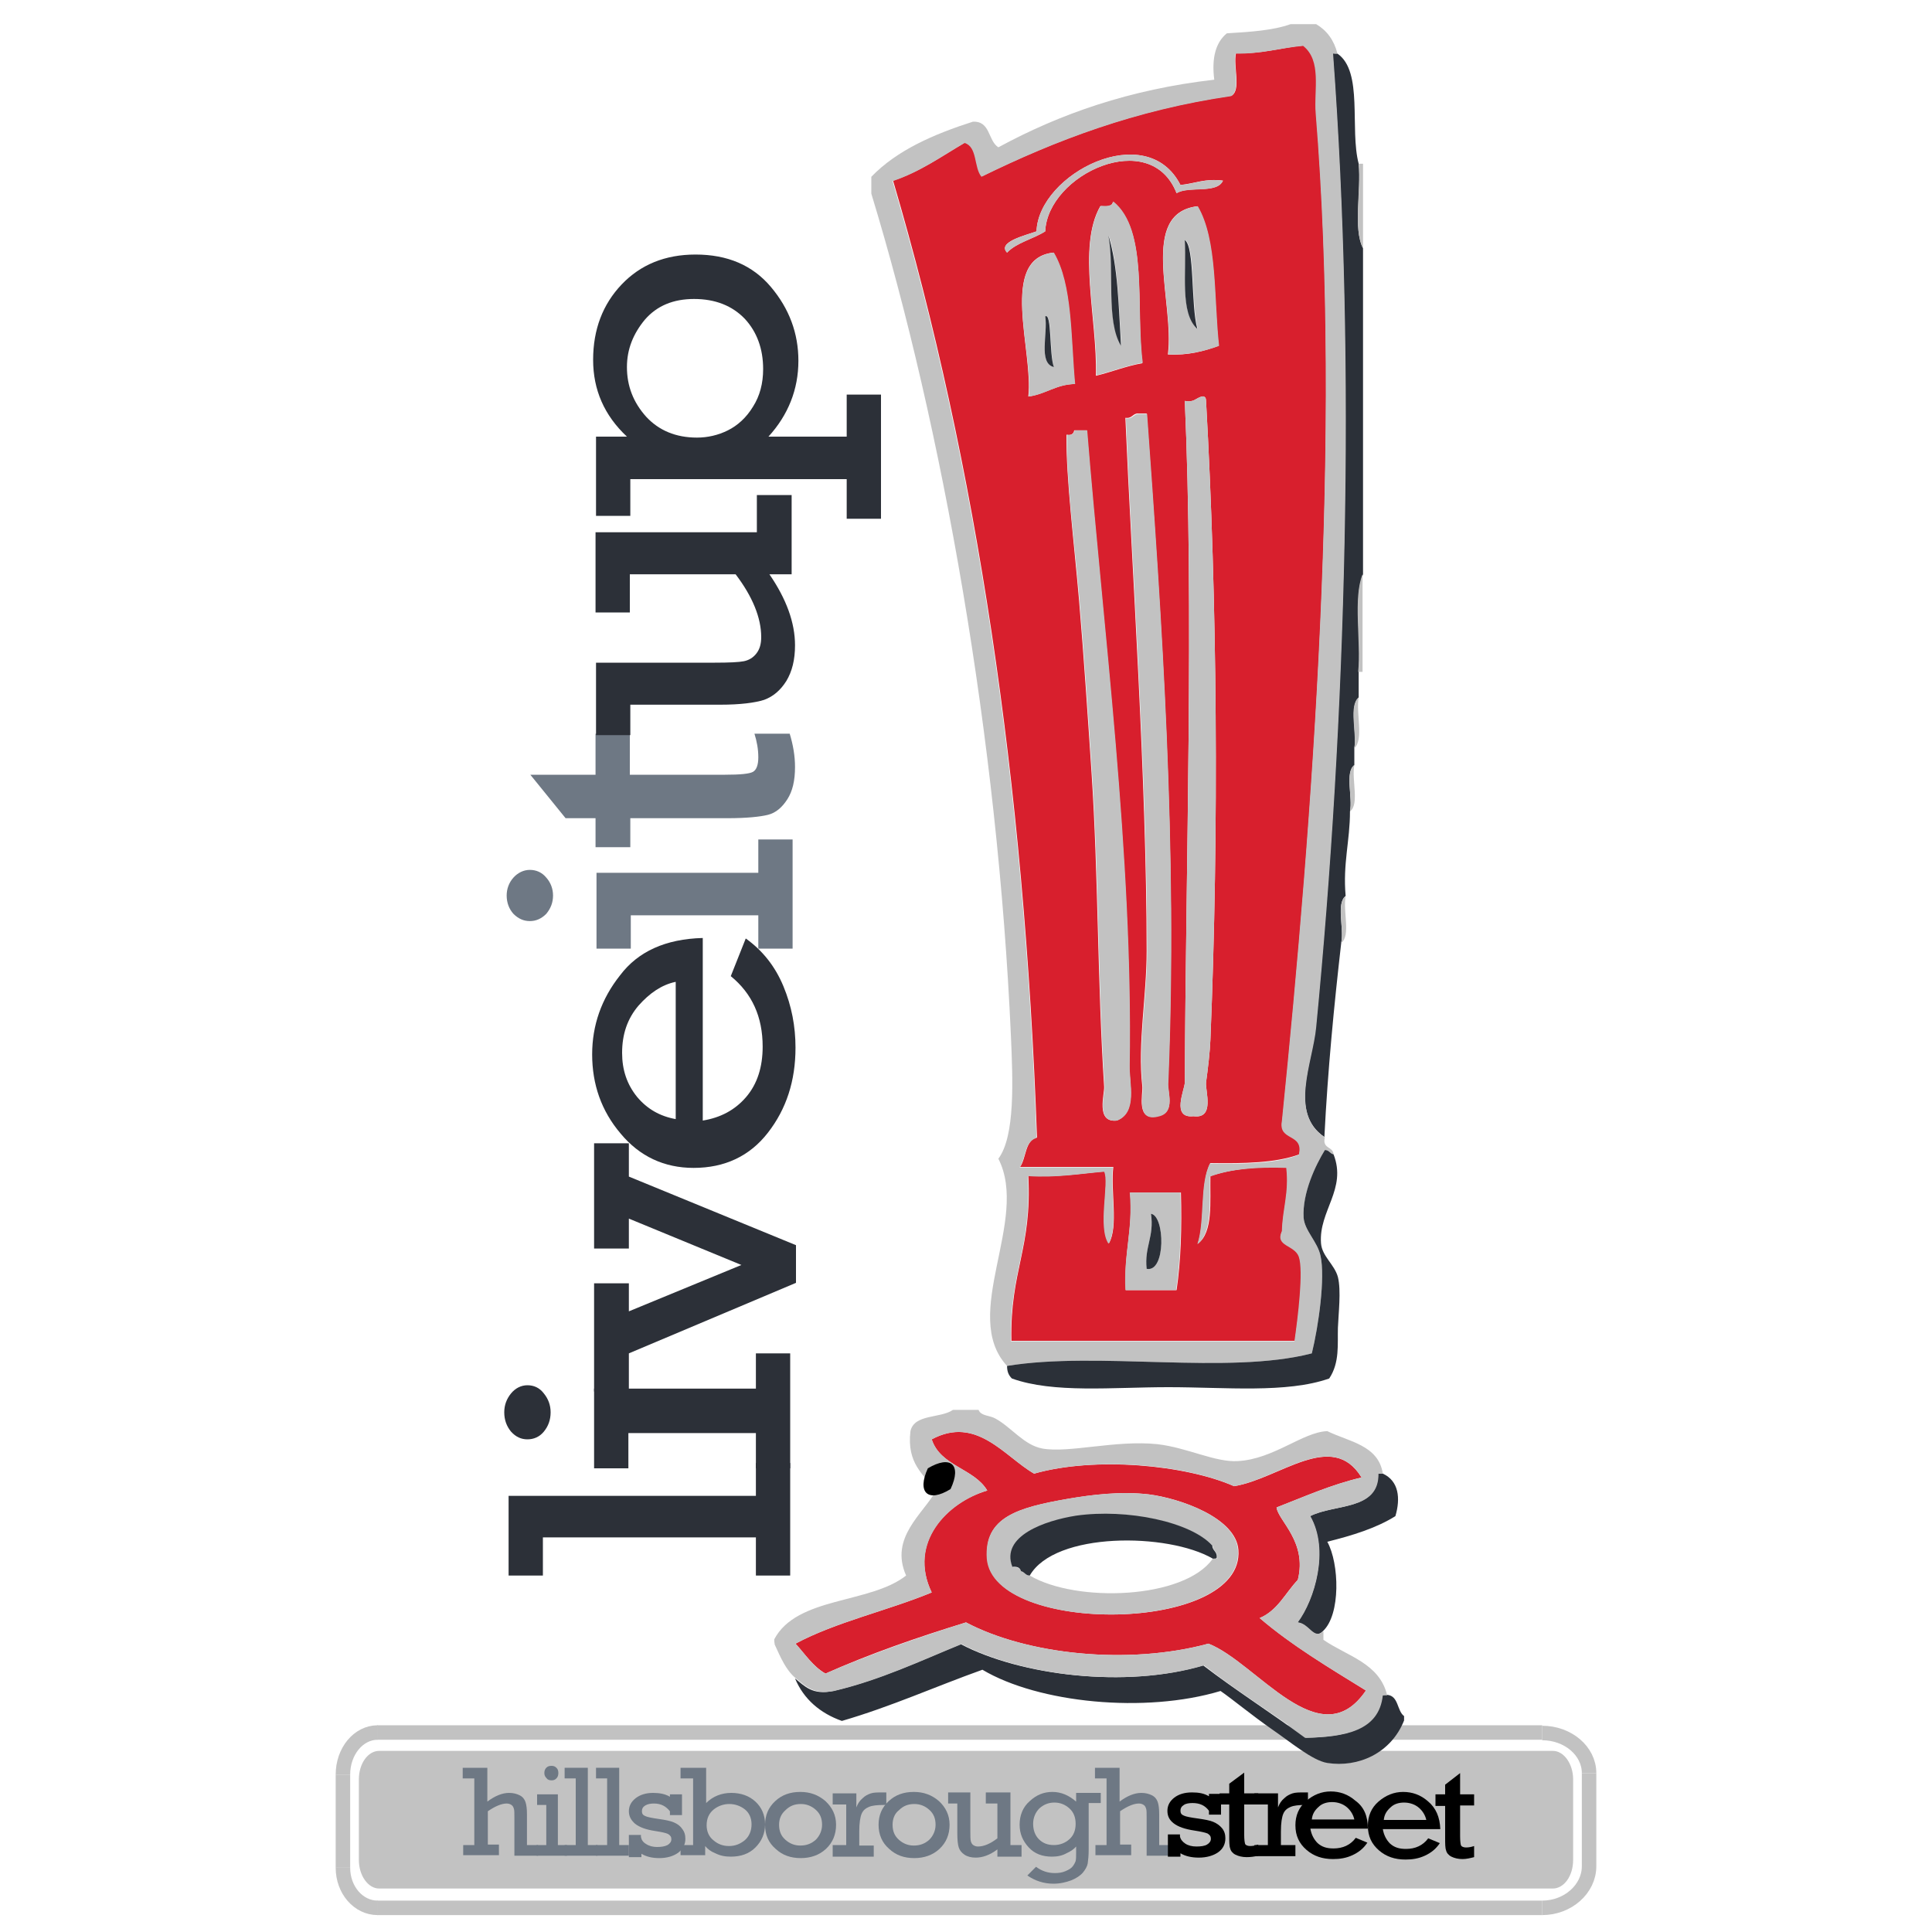 <?xml version="1.0" encoding="utf-8"?>
<!-- Generator: Adobe Illustrator 27.2.0, SVG Export Plug-In . SVG Version: 6.00 Build 0)  -->
<svg version="1.1" id="Layer_1" xmlns="http://www.w3.org/2000/svg" xmlns:xlink="http://www.w3.org/1999/xlink" x="0px" y="0px"
	 viewBox="0 0 400 400" style="enable-background:new 0 0 400 400;" xml:space="preserve">
<style type="text/css">
	.st0{fill:none;stroke:#C2C2C2;stroke-width:3;stroke-miterlimit:10;}
	.st1{fill:#C2C2C2;}
	.st2{fill-rule:evenodd;clip-rule:evenodd;fill:#D81F2D;}
	.st3{fill-rule:evenodd;clip-rule:evenodd;fill:#2B3038;}
	.st4{fill-rule:evenodd;clip-rule:evenodd;fill:#C2C2C2;}
	.st5{fill:#2C3038;}
	.st6{fill:#6E7884;}
</style>
<g>
	<g>
		<line class="st0" x1="78.1" y1="395" x2="319.3" y2="395"/>
		<line class="st0" x1="319.3" y1="358.7" x2="78.1" y2="358.7"/>
		<line class="st0" x1="71" y1="367.4" x2="71" y2="386.7"/>
		<path class="st0" d="M71,367.4c0-4.8,3.2-8.7,7.2-8.7"/>
		<line class="st0" x1="329" y1="386.4" x2="329" y2="367.1"/>
		<path class="st0" d="M329,367.1c0-4.6-4.4-8.3-9.7-8.3"/>
		<path class="st0" d="M329,386.4c0,4.7-4.4,8.6-9.7,8.6"/>
		<path class="st0" d="M71,386.7c0,4.6,3.2,8.3,7.2,8.3"/>
		<path class="st1" d="M325.7,385.1c0,3.3-1.9,5.9-4.2,5.9h-243c-2.3,0-4.2-2.7-4.2-5.9v-16.7c0-3.3,1.9-5.9,4.2-5.9h243
			c2.3,0,4.2,2.7,4.2,5.9V385.1z"/>
		<g>
			<g>
				<path class="st2" d="M269.9,9.4c3.9,3.1,2.2,9.1,2.6,14c5.3,66.5-0.6,145.6-7,208.6c-0.8,4.3,4.6,2.4,3.5,7
					c-4.9,1.8-11.5,1.9-18.4,1.8c-2.2,4.2-1,11.8-2.6,16.7c3.2-2.4,2.5-8.6,2.6-14c4.3-1.5,9.7-2,15.8-1.8c0.6,5.3-0.8,8.6-0.9,13.1
					c-1.5,3.1,2.6,2.7,3.5,5.3c1.1,3-0.2,12.6-0.9,17.5c-19.6,0-39.2,0-58.7,0c-0.3-14.6,4.3-19,3.5-34.2c6,0.4,10.7-0.4,15.8-0.9
					c1.1,2.2-1.4,11.5,0.9,14.9c2-3.5,0.3-10.8,0.9-15.8c-6.4,0-12.9,0-19.3,0c1.3-1.9,1-5.5,3.5-6.1
					c-2.6-73.3-12.5-139.4-29.8-198.1c5.7-1.9,10.1-5.1,14.9-7.9c2.7,0.8,1.9,5.1,3.5,7c15.3-7.5,31.8-13.8,51.7-16.7
					c2-1.2,0.3-6.1,0.9-8.8C261.2,11.2,265.1,9.9,269.9,9.4z M214.6,47.9c-2.2,0.8-8.2,2.2-6.1,4.4c2-2.1,5.4-2.8,7.9-4.4
					c0.5-11.8,21.8-21.7,27.2-7.9c2.5-1.6,8.4,0.2,9.6-2.6c-3.7-0.5-5.8,0.6-8.8,0.9C237.4,24.5,215,36,214.6,47.9z M230.4,41.8
					c-0.1,1-1.4,1-2.6,0.9c-4.8,8.4-0.6,23.3-0.9,35.1c3.3-0.8,6.2-2,9.6-2.6C235.1,63.4,237.8,47.6,230.4,41.8z M241.8,73.4
					c4.2,0.2,7.5-0.7,10.5-1.8c-1.1-10-0.3-21.9-4.4-28.9C235.7,44.2,243.2,62.5,241.8,73.4z M212.9,82.1c3.6-0.5,5.7-2.5,9.6-2.6
					c-0.9-9.6-0.5-20.6-4.4-27.2C206.7,53.5,214,72.8,212.9,82.1z M245.3,83c1.9,42.6,0.2,96.1,0,141.1c0,1.5-2.9,7.5,1.8,7
					c4.5,0.6,2.4-5.3,2.6-7c0.4-2.9,0.8-6.3,0.9-8.8c1.8-43.8,1.4-91.2-0.9-132.3c0-0.5-0.1-1-0.9-0.9
					C247.6,82.4,247.2,83.4,245.3,83z M241.8,224.1c2.1-48-1.4-96.9-4.4-138.5c-0.6,0-1.2,0-1.8,0c-1.1,0-1.2,1.1-2.6,0.9
					c1.3,30.7,4.4,75,4.4,110.4c0,9.5-1.9,19.1-0.9,28c0.2,1.5-1.5,7.6,3.5,6.1C243.4,230.2,241.7,226,241.8,224.1z M220.8,90
					c-0.1,9,1.6,22.5,2.6,34.2c1,11.8,1.8,23.9,2.6,35.9c1.4,21,1.2,43.2,2.6,64.9c0.1,1.5-1.8,7.5,2.6,7c4.3-1.7,2.6-7.7,2.6-11.4
					c0.7-43.3-5.5-90.5-8.8-131.5c-0.9,0-1.8,0-2.6,0C222.3,89.8,221.8,90.2,220.8,90z M233.1,267.1c3.5,0,7,0,10.5,0
					c0.9-6.1,1.1-13,0.9-20.2c-3.5,0-7,0-10.5,0C234.6,254.6,232.6,259.6,233.1,267.1z"/>
				<path class="st3" d="M276.9,11.1c5.4,3.7,2.5,15.6,4.4,22.8c0.6,5.6-1.2,13.4,0.9,17.5c0,22.5,0,45,0,67.5
					c-2,5-0.3,13.7-0.9,20.2c0,1.8,0,3.5,0,5.3c-2,1.8-0.3,7.3-0.9,10.5c0,1.2,0,2.3,0,3.5c-2,1.5-0.3,6.7-0.9,9.6
					c0,6.1-1.5,10.8-0.9,17.5c-2,1.5-0.3,6.7-0.9,9.6c-1.5,13.1-2.8,26.4-3.5,40.3c-7.4-5-2.5-15.4-1.8-22.8
					c6.2-63.8,8.3-136.5,3.5-201.6C276.3,11.1,276.6,11.1,276.9,11.1z"/>
				<path class="st4" d="M244.4,38.3c3-0.2,5-1.4,8.8-0.9c-1.3,2.8-7.1,1.1-9.6,2.6c-5.4-13.8-26.7-3.9-27.2,7.9
					c-2.5,1.6-5.9,2.3-7.9,4.4c-2.1-2.2,4-3.6,6.1-4.4C215,36,237.4,24.5,244.4,38.3z"/>
				<path class="st4" d="M281.3,33.9c0.3,0,0.6,0,0.9,0c0,5.8,0,11.7,0,17.5C280.1,47.4,281.8,39.5,281.3,33.9z"/>
				<path class="st4" d="M236.6,75.1c-3.4,0.6-6.4,1.8-9.6,2.6c0.3-11.7-4-26.7,0.9-35.1c1.2,0.1,2.5,0.1,2.6-0.9
					C237.8,47.6,235.1,63.4,236.6,75.1z M232.2,71.6c-0.6-7.9-0.6-16.3-2.6-22.8C230.8,56,228.9,66.4,232.2,71.6z"/>
				<path class="st4" d="M248,42.7c4.1,7,3.3,18.9,4.4,28.9c-3,1.1-6.3,1.9-10.5,1.8C243.2,62.5,235.7,44.2,248,42.7z M248,68.1
					c-1.4-5-0.5-17-2.6-18.4C245.7,56.3,244.2,64.8,248,68.1z"/>
				<path class="st3" d="M229.5,48.8c2,6.4,2.1,14.9,2.6,22.8C228.9,66.4,230.8,56,229.5,48.8z"/>
				<path class="st3" d="M245.3,49.7c2.1,1.4,1.2,13.4,2.6,18.4C244.2,64.8,245.7,56.3,245.3,49.7z"/>
				<path class="st4" d="M218.2,52.3c3.9,6.6,3.5,17.5,4.4,27.2c-4,0.1-6,2.1-9.6,2.6C214,72.8,206.7,53.5,218.2,52.3z M218.2,76
					c-0.9-2.6-0.3-11.3-1.8-10.5C217,69,214.9,75.2,218.2,76z"/>
				<path class="st3" d="M216.4,65.5c1.4-0.8,0.8,7.9,1.8,10.5C214.9,75.2,217,69,216.4,65.5z"/>
				<path class="st4" d="M248.8,82.1c0.7-0.2,0.8,0.3,0.9,0.9c2.3,41.1,2.7,88.6,0.9,132.3c-0.1,2.5-0.5,5.8-0.9,8.8
					c-0.2,1.7,1.9,7.6-2.6,7c-4.7,0.5-1.8-5.5-1.8-7c0.2-45,1.9-98.6,0-141.1C247.2,83.4,247.6,82.4,248.8,82.1z"/>
				<path class="st4" d="M240.1,231.1c-5.1,1.5-3.3-4.6-3.5-6.1c-1-9,0.9-18.5,0.9-28c0-35.4-3.1-79.7-4.4-110.4
					c1.4,0.2,1.5-0.8,2.6-0.9c0.6,0,1.2,0,1.8,0c3,41.6,6.4,90.5,4.4,138.5C241.7,226,243.4,230.2,240.1,231.1z"/>
				<path class="st4" d="M222.5,89.1c0.9,0,1.8,0,2.6,0c3.3,41,9.5,88.2,8.8,131.5c-0.1,3.7,1.7,9.7-2.6,11.4
					c-4.5,0.5-2.5-5.5-2.6-7c-1.4-21.6-1.2-43.9-2.6-64.9c-0.8-12.1-1.6-24.1-2.6-35.9c-1-11.7-2.8-25.2-2.6-34.2
					C221.8,90.2,222.3,89.8,222.5,89.1z"/>
				<path class="st4" d="M282.1,118.9c0,6.7,0,13.4,0,20.2c-0.3,0-0.6,0-0.9,0C281.8,132.7,280.1,123.9,282.1,118.9z"/>
				<path class="st4" d="M281.3,144.4c-0.6,3.2,1.1,8.7-0.9,10.5C280.9,151.6,279.2,146.1,281.3,144.4z"/>
				<path class="st4" d="M280.4,158.4c-0.6,3,1.1,8.1-0.9,9.6C280.1,165.1,278.4,159.9,280.4,158.4z"/>
				<path class="st4" d="M278.6,185.6c-0.6,3,1.1,8.1-0.9,9.6C278.3,192.2,276.6,187.1,278.6,185.6z"/>
				<path class="st4" d="M233.9,246.9c3.5,0,7,0,10.5,0c0.2,7.2,0,14-0.9,20.2c-3.5,0-7,0-10.5,0
					C232.6,259.6,234.6,254.6,233.9,246.9z M237.4,262.7c4,0.8,3.8-11,0.9-11.4C239,256.1,236.9,258.1,237.4,262.7z"/>
				<path class="st3" d="M238.3,251.3c2.9,0.4,3.1,12.2-0.9,11.4C236.9,258.1,239,256.1,238.3,251.3z"/>
				<path class="st4" d="M267.2,5c1.8,0,3.5,0,5.3,0c2.2,1.3,3.7,3.3,4.4,6.1c-0.3,0-0.6,0-0.9,0c4.8,65.1,2.7,137.8-3.5,201.6
					c-0.7,7.4-5.7,17.8,1.8,22.8c-0.6,2.4,1.7,1.8,1.8,3.5c-0.7-0.2-0.9-0.9-1.8-0.9c-1.9,3.1-4.7,9-4.4,14c0.2,2.7,2.9,5,3.5,7.9
					c1,4.4-0.4,14.5-1.8,20.2c-17.4,4.5-44.3-0.5-63.1,2.6c-9.8-10.6,4.7-30.2-1.8-42.9c3.5-4.7,3-16.2,2.6-25.4
					c-2.7-61.1-14.1-125.9-28.9-174.4c0-1.2,0-2.3,0-3.5c5.3-5.5,12.9-8.8,21-11.4c3.7-0.2,3.1,3.9,5.3,5.3
					c12.7-6.9,27.2-12,44.7-14c-0.6-4.7,0.4-7.8,2.6-9.6C258.9,6.6,263.6,6.3,267.2,5z M255.8,11.1c-0.5,2.7,1.1,7.5-0.9,8.8
					c-19.9,2.9-36.4,9.2-51.7,16.7c-1.6-1.9-0.8-6.2-3.5-7c-4.8,2.8-9.2,6-14.9,7.9c17.3,58.7,27.2,124.8,29.8,198.1
					c-2.5,0.7-2.2,4.2-3.5,6.1c6.4,0,12.9,0,19.3,0c-0.6,5,1.2,12.3-0.9,15.8c-2.3-3.4,0.2-12.7-0.9-14.9c-5.1,0.4-9.8,1.3-15.8,0.9
					c0.8,15.2-3.8,19.6-3.5,34.2c19.6,0,39.1,0,58.7,0c0.7-4.9,1.9-14.6,0.9-17.5c-0.9-2.5-5-2.1-3.5-5.3c0.1-4.6,1.5-7.9,0.9-13.1
					c-6.1-0.2-11.5,0.2-15.8,1.8c-0.1,5.4,0.5,11.6-2.6,14c1.6-4.8,0.4-12.4,2.6-16.7c6.9,0.1,13.5,0.1,18.4-1.8
					c1.1-4.6-4.3-2.7-3.5-7c6.4-63,12.4-142.1,7-208.6c-0.4-4.9,1.3-10.9-2.6-14C265.1,9.9,261.2,11.2,255.8,11.1z"/>
				<path class="st3" d="M208.5,282.8c18.8-3.1,45.7,1.9,63.1-2.6c1.4-5.7,2.8-15.7,1.8-20.2c-0.6-2.9-3.3-5.2-3.5-7.9
					c-0.3-5.1,2.5-10.9,4.4-14c0.9,0,1,0.7,1.8,0.9c2.8,7.2-3.1,11.7-2.6,18.4c0.2,2.7,2.8,4.4,3.5,7c0.7,2.8,0.1,7.7,0,10.5
					c-0.1,3.4,0.4,7.2-1.8,10.5c-8.8,3.1-21.5,1.8-33.3,1.8c-11.6,0-23.8,1.3-32.4-1.8C208.9,284.8,208.5,284.1,208.5,282.8z"/>
			</g>
		</g>
		<g>
			<g>
				<path class="st2" d="M214.1,305.1c12.7-3.6,31.4-1.8,41.4,2.6c9.4-1.5,20.3-11.8,26.4-1.8c-6.4,1.5-11.9,4-17.6,6.2
					c0.3,2.7,6.4,7.1,4.4,15c-2.6,2.7-4.2,6.4-7.9,7.9c6.7,5.7,14.4,10.3,22,15c-9.5,14-22.6-5.8-32.6-9.7
					c-16.6,4.5-37.5,2.3-50.2-4.4c-10.1,3.1-19.9,6.5-29.1,10.6c-2.6-1.5-4.2-4-6.2-6.2c8.4-4.5,19-6.8,28.2-10.6
					c-5-10.3,3.2-18.7,11.5-21.1c-2.7-4.6-9.7-5-11.5-10.6C202.2,293,208,301.6,214.1,305.1z M204.4,322.7
					c1.3,15.9,53.3,15.5,52-1.8c-0.5-6.7-12.2-10.7-18.5-11.5c-5.9-0.7-12,0.1-16.7,0.9C210.8,312.1,203.7,314.1,204.4,322.7z"/>
				<path class="st3" d="M286.3,305.1c3.3,1.5,3.7,5.1,2.6,8.8c-4,2.5-8.9,4-14.1,5.3c2.5,4.5,2.8,15.1-0.9,18.5
					c-1.9,2-2.9-1.5-5.3-1.8c3.6-4.8,6.6-15,2.6-22c5.1-2.6,14.2-1.1,14.1-8.8C285.7,305.1,286,305.1,286.3,305.1z"/>
				<path class="st4" d="M221.1,310.3c4.7-0.8,10.8-1.6,16.7-0.9c6.3,0.8,18,4.7,18.5,11.5c1.3,17.3-50.7,17.7-52,1.8
					C203.7,314.1,210.8,312.1,221.1,310.3z M213.2,326.2c9.7,5.7,32,4.9,37.9-3.5c0.3,0,0.6,0,0.9,0c0.2-1.4-0.8-1.5-0.9-2.6
					c-4.4-4.9-17.6-7.7-28.2-6.2c-6.4,0.9-15.7,4.2-13.2,10.6c1-0.1,1.6,0.2,1.8,0.9C212.2,325.5,212.3,326.2,213.2,326.2z"/>
				<path class="st3" d="M251.1,322.7c-9.3-5.4-32.7-5.6-37.9,3.5c-0.9,0-1-0.7-1.8-0.9c-0.2-0.7-0.7-1-1.8-0.9
					c-2.5-6.4,6.8-9.6,13.2-10.6c10.6-1.5,23.8,1.3,28.2,6.2c0,1.1,1.1,1.2,0.9,2.6C251.7,322.7,251.4,322.7,251.1,322.7z"/>
				<path class="st3" d="M287.2,350.9c2.4,0.2,2,3.3,3.5,4.4c0,0.3,0,0.6,0,0.9c-2.7,6.8-9.5,9.8-15.9,8.8c-3.1-0.5-7.7-4.4-11.5-7
					c-4.3-3-8-6.1-10.6-7.9c-15.6,4.7-37.7,2.5-49.3-4.4c-9.8,3.5-18.8,7.6-29.1,10.6c-4.5-1.6-7.9-4.5-9.7-8.8
					c2,1.6,3.6,3.5,7.9,2.6c9.7-2.3,17.9-6.2,26.4-9.7c12.4,6.5,34.1,9.2,50.2,4.4c6.8,5.2,14.2,9.9,21.1,15c8-0.2,15-1.4,15.9-8.8
					C286.6,350.9,286.9,350.9,287.2,350.9z"/>
				<path class="st4" d="M160.3,339.4c4.7-8.9,19.8-7.3,27.3-13.2c-3.5-7.9,3.6-12.8,6.2-17.6c-2.6-3.3-6.1-5.6-5.3-12.3
					c0.8-3.6,6.2-2.6,8.8-4.4c1.8,0,3.5,0,5.3,0c0.5,1.3,2.3,1.1,3.5,1.8c3.3,1.8,5.9,5.5,9.7,6.2c5.5,1,15.2-1.8,23.8-0.9
					c6.2,0.7,12,3.8,16.7,3.5c7.4-0.4,13.4-6,18.5-6.2c4.5,2.2,10.6,2.9,11.5,8.8c-0.3,0-0.6,0-0.9,0c0.1,7.7-9,6.2-14.1,8.8
					c4,7,0.9,17.3-2.6,22c2.4,0.2,3.3,3.7,5.3,1.8c0,0.6,0,1.2,0,1.8c4.9,3.4,11.6,4.8,13.2,11.5c-0.3,0-0.6,0-0.9,0
					c-0.8,7.4-7.8,8.6-15.9,8.8c-6.9-5.1-14.4-9.7-21.1-15c-16.2,4.8-37.8,2.1-50.2-4.4c-8.6,3.5-16.7,7.4-26.4,9.7
					c-4.4,0.8-6-1.1-7.9-2.6c-2.1-1.7-3.2-4.4-4.4-7C160.3,340,160.3,339.7,160.3,339.4z M192.9,298c1.8,5.5,8.7,6,11.5,10.6
					c-8.3,2.5-16.4,10.8-11.5,21.1c-9.2,3.8-19.8,6.1-28.2,10.6c2,2.1,3.5,4.7,6.2,6.2c9.2-4,19-7.4,29.1-10.6
					c12.7,6.7,33.6,8.9,50.2,4.4c10,3.9,23.1,23.7,32.6,9.7c-7.6-4.7-15.4-9.3-22-15c3.7-1.6,5.4-5.2,7.9-7.9c2-7.9-4.1-12.3-4.4-15
					c5.7-2.2,11.2-4.7,17.6-6.2c-6.1-10-17,0.2-26.4,1.8c-10-4.5-28.8-6.2-41.4-2.6C208,301.6,202.2,293,192.9,298z"/>
			</g>
		</g>
		<g>
			<path class="st5" d="M156.5,318.3h-44.1v7.9h-7.1v-16.5h51.2v-6.8h7.1v23.3h-7.1V318.3z"/>
			<path class="st5" d="M156.5,296.7h-26.4v7.3H123v-16.5h33.5v-7.3h7.1V304h-7.1V296.7z M109.2,298c-1.3,0-2.4-0.5-3.4-1.6
				c-0.9-1.1-1.4-2.4-1.4-4c0-1.5,0.5-2.8,1.4-3.9c0.9-1.1,2.1-1.7,3.4-1.7c1.3,0,2.5,0.5,3.4,1.7c0.9,1.1,1.4,2.4,1.4,3.9
				c0,1.6-0.5,2.9-1.4,4C111.7,297.5,110.5,298,109.2,298z"/>
			<path class="st5" d="M164.8,265.6l-34.6,14.6v7.9H123v-22.4h7.2v5.8l23.3-9.6l-23.3-9.6v6.2H123v-21.8h7.2v6.9l34.6,14.2V265.6z"
				/>
			<path class="st5" d="M145.5,194.2V232c3.7-0.6,6.7-2.2,9-4.9c2.3-2.7,3.4-6.2,3.4-10.4c0-6.2-2.2-11-6.6-14.6l3.1-7.8
				c3.5,2.5,6.1,5.8,7.8,9.9c1.7,4.1,2.5,8.3,2.5,12.7c0,6.9-1.9,12.7-5.7,17.6c-3.8,4.9-9,7.3-15.4,7.3c-6.1,0-11.2-2.4-15.1-7.1
				c-4-4.7-5.9-10.2-5.9-16.4c0-6,1.9-11.5,5.8-16.4C132.1,197,137.8,194.4,145.5,194.2z M139.8,203.3c-2.8,0.6-5.3,2.3-7.6,4.9
				c-2.3,2.7-3.4,5.9-3.4,9.8c0,3.5,1,6.5,3.1,9.1c2.1,2.5,4.7,4,8,4.6V203.3z"/>
			<path class="st6" d="M157,189.5h-26.4v6.9h-7.1v-15.7H157v-6.9h7.1v22.6H157V189.5z M109.7,190.7c-1.3,0-2.4-0.5-3.4-1.5
				c-0.9-1-1.4-2.3-1.4-3.8c0-1.4,0.5-2.7,1.4-3.7c0.9-1,2.1-1.6,3.4-1.6c1.3,0,2.5,0.5,3.4,1.6c0.9,1,1.4,2.3,1.4,3.7
				c0,1.5-0.5,2.7-1.4,3.8C112.1,190.2,111,190.7,109.7,190.7z"/>
			<path class="st6" d="M130.4,175.4h-7.1v-6h-6.2l-7.3-9h13.5v-8.5h7.1v8.5h19.7c3.2,0,5.1-0.2,5.8-0.6c0.7-0.4,1.1-1.4,1.1-3
				c0-1.7-0.3-3.3-0.8-4.9h7.3c0.7,2.3,1.1,4.6,1.1,6.9c0,2.8-0.5,5-1.6,6.7c-1.1,1.7-2.4,2.8-4,3.2c-1.6,0.4-4.4,0.7-8.4,0.7h-20.1
				V175.4z"/>
			<path class="st5" d="M156.8,102.5h7.1v16.4h-4.6c3.5,5.1,5.3,10,5.3,14.7c0,3-0.6,5.4-1.8,7.4c-1.2,1.9-2.7,3.2-4.6,3.9
				c-1.9,0.6-4.9,1-9.1,1h-18.6v6.3h-7.1v-15H148c3,0,5-0.1,6-0.3c1-0.2,1.9-0.7,2.6-1.6c0.7-0.9,1-2,1-3.4c0-4-1.8-8.4-5.3-13
				h-21.9v7.9h-7.1v-16.6h33.4V102.5z"/>
			<path class="st5" d="M175.2,99.2h-44.7v7.6h-7.1V90.4h6.4c-4.7-4.4-7-9.7-7-15.9c0-6.3,2-11.5,5.9-15.6c3.9-4.1,9-6.2,15.3-6.2
				c6.6,0,11.8,2.2,15.6,6.7c3.8,4.5,5.7,9.6,5.7,15.3c0,5.9-2.1,11.2-6.2,15.7h16.2v-8.7h7.1v25.7h-7.1V99.2z M144.3,90.6
				c2.2,0,4.4-0.5,6.4-1.5c2-1,3.8-2.6,5.2-4.9c1.4-2.2,2.1-4.8,2.1-7.8c0-4.2-1.3-7.7-3.8-10.4c-2.6-2.7-6.1-4.1-10.5-4.1
				c-4.3,0-7.7,1.4-10.2,4.3c-2.4,2.9-3.7,6.1-3.7,9.8c0,3.9,1.3,7.3,4,10.3C136.4,89.1,139.9,90.6,144.3,90.6z"/>
		</g>
		<g>
			<path class="st6" d="M98.2,382v-13.8h-2.4V366h5.1v7c1.6-1.2,3.1-1.8,4.5-1.8c0.9,0,1.6,0.2,2.2,0.5c0.6,0.3,1,0.8,1.2,1.4
				c0.2,0.6,0.3,1.4,0.3,2.5v6.4h2.3v2.2h-4.9v-7.8c0-1,0-1.6-0.1-1.9c-0.1-0.3-0.2-0.6-0.5-0.8c-0.3-0.2-0.6-0.3-1-0.3
				c-1,0-2.3,0.5-3.9,1.6v6.9h2.3v2.2h-7.4V382H98.2z"/>
			<path class="st6" d="M113.1,382v-8.3h-1.9v-2.2h4.3V382h1.9v2.2h-6.3V382H113.1z M112.7,367.1c0-0.4,0.1-0.8,0.4-1.1
				c0.3-0.3,0.6-0.4,1.1-0.4c0.4,0,0.7,0.1,1,0.4c0.3,0.3,0.4,0.6,0.4,1.1c0,0.4-0.1,0.8-0.4,1.1c-0.3,0.3-0.6,0.4-1,0.4
				c-0.4,0-0.8-0.1-1-0.4C112.9,367.9,112.7,367.6,112.7,367.1z"/>
			<path class="st6" d="M140.9,384.2V382h2.6v-13.8h-2.6V366h5.3v7.3c1.4-1.4,3.2-2.1,5.2-2.1c2,0,3.7,0.6,5,1.8
				c1.3,1.2,2,2.8,2,4.7c0,1.9-0.7,3.5-2,4.8c-1.3,1.3-3,1.9-5.1,1.9c-1.2,0-2.2-0.2-3.2-0.7c-1-0.4-1.6-0.9-2.1-1.5v1.9H140.9z
				 M146.3,377.9c0,1.3,0.5,2.4,1.4,3.1c0.9,0.8,2,1.2,3.2,1.2c1.3,0,2.3-0.4,3.3-1.2c0.9-0.8,1.4-1.9,1.4-3.3
				c0-1.3-0.5-2.4-1.4-3.1c-0.9-0.7-2-1.1-3.2-1.1c-1.2,0-2.3,0.4-3.2,1.1C146.8,375.4,146.3,376.5,146.3,377.9z"/>
			<path class="st6" d="M211.5,382.1v2.3h-5v-1.5c-1.6,1.2-3.1,1.7-4.5,1.7c-0.9,0-1.7-0.2-2.3-0.6c-0.6-0.4-1-0.9-1.2-1.5
				c-0.2-0.6-0.3-1.6-0.3-3v-6.1h-1.9v-2.3h4.6v8.1c0,1,0,1.6,0.1,2c0.1,0.3,0.2,0.6,0.5,0.8c0.3,0.2,0.6,0.3,1,0.3
				c1.2,0,2.6-0.6,4-1.7v-7.2h-2.4v-2.3h5.1v10.9H211.5z"/>
			<path class="st6" d="M227.9,371.1v2.2h-2.5v9.6c0,1.3-0.1,2.2-0.2,2.9c-0.1,0.6-0.5,1.3-1,1.9c-0.5,0.6-1.4,1.2-2.4,1.6
				c-1.1,0.4-2.3,0.7-3.7,0.7c-2,0-3.8-0.6-5.4-1.7l1.8-1.8c1.2,0.9,2.5,1.3,3.9,1.3c0.8,0,1.5-0.1,2.2-0.4c0.7-0.3,1.2-0.6,1.5-1
				c0.3-0.4,0.5-0.8,0.6-1.1c0.1-0.4,0.1-1,0.1-1.8v-1.2c-0.4,0.5-1.1,1-2,1.4c-0.9,0.5-1.9,0.7-3,0.7c-2,0-3.6-0.6-4.8-1.9
				c-1.2-1.3-1.9-2.8-1.9-4.7c0-2,0.7-3.7,2.1-4.9c1.4-1.3,2.9-1.9,4.7-1.9c1.8,0,3.4,0.7,4.9,2v-1.8H227.9z M213.9,377.6
				c0,1.3,0.4,2.4,1.2,3.2c0.8,0.8,1.8,1.2,3.1,1.2c1.2,0,2.3-0.4,3.2-1.2c0.9-0.8,1.3-1.9,1.3-3.2c0-1.3-0.4-2.4-1.3-3.2
				c-0.9-0.8-1.9-1.2-3.1-1.2c-1.2,0-2.2,0.4-3.1,1.2C214.4,375.2,213.9,376.3,213.9,377.6z"/>
			<path class="st6" d="M119.2,382v-13.8h-2.3V366h4.8v16h2v2.2h-6.8V382H119.2z"/>
			<path class="st6" d="M125.7,382v-13.8h-2.3V366h4.8v16h2v2.2h-6.8V382H125.7z"/>
			<path class="st6" d="M130.2,384.3v-4.4h2.5v0.4c0.1,0.6,0.4,1.1,1.1,1.5c0.6,0.4,1.4,0.6,2.2,0.6c0.9,0,1.6-0.1,2.2-0.4
				c0.5-0.3,0.8-0.7,0.8-1.2c0-0.5-0.2-0.8-0.7-1.1c-0.4-0.2-1.3-0.4-2.6-0.6c-2-0.3-3.3-0.8-4.2-1.5c-0.8-0.7-1.3-1.5-1.3-2.6
				c0-1.1,0.5-2,1.4-2.7c0.9-0.7,2.1-1.1,3.6-1.1c1.3,0,2.5,0.2,3.5,0.8v-0.5h2.5v4.3h-2.5v-0.8c-0.8-1-1.8-1.6-3.3-1.6
				c-0.7,0-1.3,0.1-1.8,0.4c-0.5,0.3-0.7,0.7-0.7,1.2c0,0.5,0.2,0.8,0.7,1c0.4,0.2,1.4,0.4,2.8,0.6c1.4,0.2,2.4,0.4,3.1,0.7
				c0.7,0.3,1.3,0.7,1.7,1.3c0.5,0.6,0.7,1.3,0.7,2.1c0,1.2-0.5,2.1-1.5,2.9c-1,0.7-2.3,1.1-3.9,1.1c-1.5,0-2.7-0.3-3.7-0.9v0.7
				H130.2z"/>
			<path class="st6" d="M158.4,377.8c0-2,0.7-3.6,2.1-4.9c1.4-1.3,3.1-1.9,5.2-1.9c2,0,3.7,0.6,5.2,1.9c1.4,1.3,2.2,2.9,2.2,4.9
				c0,2-0.7,3.7-2.1,5c-1.4,1.3-3.2,1.9-5.2,1.9c-2.1,0-3.8-0.6-5.2-1.9C159.1,381.5,158.4,379.9,158.4,377.8z M161.3,377.8
				c0,1.3,0.4,2.3,1.3,3.1c0.9,0.8,1.9,1.2,3.1,1.2c1.3,0,2.3-0.4,3.2-1.2c0.8-0.8,1.3-1.9,1.3-3.1c0-1.3-0.4-2.3-1.3-3.1
				c-0.9-0.8-1.9-1.2-3.1-1.2c-1.3,0-2.3,0.4-3.2,1.3C161.7,375.6,161.3,376.6,161.3,377.8z"/>
			<path class="st6" d="M181.9,377.8c0-2,0.7-3.6,2.1-4.9c1.4-1.3,3.1-1.9,5.2-1.9c2,0,3.7,0.6,5.2,1.9c1.4,1.3,2.2,2.9,2.2,4.9
				c0,2-0.7,3.7-2.1,5c-1.4,1.3-3.2,1.9-5.2,1.9c-2.1,0-3.8-0.6-5.2-1.9C182.6,381.5,181.9,379.8,181.9,377.8z M184.8,377.8
				c0,1.3,0.4,2.3,1.3,3.1c0.9,0.8,1.9,1.2,3.1,1.2c1.3,0,2.3-0.4,3.2-1.2c0.8-0.8,1.3-1.9,1.3-3.1c0-1.3-0.4-2.3-1.3-3.1
				c-0.9-0.8-1.9-1.2-3.1-1.2c-1.3,0-2.3,0.4-3.2,1.3C185.2,375.5,184.8,376.6,184.8,377.8z"/>
			<path class="st6" d="M175.2,382v-8.4h-2.8v-2.3h4.9v2.9c0.3-0.8,0.7-1.4,1.3-1.9c0.5-0.5,1.1-0.8,1.7-1c0.6-0.2,1.4-0.2,2.5-0.2
				h0.7v2.6H183c-1.4,0-2.4,0.1-3.1,0.4c-0.7,0.3-1.2,0.7-1.5,1.4c-0.3,0.7-0.5,1.9-0.5,3.7v2.9h3v2.3h-8.5V382H175.2z"/>
			<path class="st6" d="M229.1,382v-13.8h-2.4V366h5.1v7c1.6-1.2,3.1-1.8,4.5-1.8c0.9,0,1.6,0.2,2.2,0.5c0.6,0.3,1,0.8,1.2,1.4
				c0.2,0.6,0.3,1.4,0.3,2.5v6.4h2.3v2.2h-4.9v-7.8c0-1,0-1.6-0.1-1.9c-0.1-0.3-0.2-0.6-0.5-0.8c-0.3-0.2-0.6-0.3-1-0.3
				c-1,0-2.3,0.5-3.9,1.6v6.9h2.3v2.2h-7.4V382H229.1z"/>
			<path d="M241.8,384.2v-4.4h2.5v0.4c0.1,0.6,0.5,1.1,1.1,1.5c0.6,0.4,1.4,0.6,2.3,0.6c0.9,0,1.7-0.1,2.2-0.4
				c0.5-0.3,0.8-0.7,0.8-1.2c0-0.5-0.2-0.8-0.7-1.1c-0.5-0.2-1.4-0.4-2.7-0.6c-2-0.3-3.4-0.8-4.3-1.5c-0.9-0.7-1.3-1.5-1.3-2.6
				c0-1.1,0.5-2,1.4-2.7c0.9-0.7,2.1-1.1,3.7-1.1c1.4,0,2.5,0.2,3.5,0.8v-0.5h2.5v4.3h-2.5v-0.8c-0.8-1.1-1.9-1.6-3.4-1.6
				c-0.7,0-1.4,0.1-1.8,0.4c-0.5,0.3-0.7,0.7-0.7,1.2c0,0.5,0.2,0.8,0.7,1c0.4,0.2,1.4,0.4,2.9,0.6c1.4,0.2,2.5,0.4,3.2,0.7
				c0.7,0.3,1.3,0.7,1.8,1.3c0.5,0.6,0.7,1.3,0.7,2.1c0,1.2-0.5,2.2-1.5,2.9c-1,0.7-2.4,1.1-4,1.1c-1.5,0-2.8-0.3-3.8-0.9v0.7H241.8
				z"/>
			<path d="M262.5,382v-8.4h-2.8v-2.3h4.9v2.9c0.3-0.8,0.7-1.4,1.3-1.9c0.5-0.5,1.1-0.8,1.7-1c0.6-0.2,1.4-0.2,2.5-0.2h0.7v2.6h-0.5
				c-1.4,0-2.4,0.1-3.1,0.4c-0.7,0.3-1.2,0.7-1.5,1.4c-0.3,0.7-0.5,1.9-0.5,3.7v2.8h3v2.3h-8.5V382H262.5z"/>
			<path d="M283.2,378.6h-11.9c0.2,1.2,0.7,2.2,1.5,3c0.9,0.8,1.9,1.1,3.3,1.1c1.9,0,3.5-0.7,4.6-2.2l2.4,1c-0.8,1.2-1.8,2-3.1,2.6
				c-1.3,0.6-2.6,0.8-4,0.8c-2.2,0-4-0.6-5.5-1.9c-1.5-1.3-2.3-2.9-2.3-5.1c0-2,0.7-3.7,2.2-5c1.5-1.3,3.2-2,5.1-2
				c1.9,0,3.6,0.6,5.1,1.9C282.4,374.1,283.2,376,283.2,378.6z M280.4,376.7c-0.2-0.9-0.7-1.8-1.5-2.5c-0.8-0.7-1.9-1.1-3.1-1.1
				c-1.1,0-2.1,0.3-2.8,1c-0.8,0.7-1.3,1.5-1.4,2.6H280.4z"/>
			<path d="M298.2,378.7h-11.9c0.2,1.2,0.7,2.2,1.5,3c0.9,0.8,1.9,1.1,3.3,1.1c1.9,0,3.5-0.7,4.6-2.2l2.4,1c-0.8,1.2-1.8,2-3.1,2.6
				c-1.3,0.6-2.6,0.8-4,0.8c-2.2,0-4-0.6-5.5-1.9c-1.5-1.3-2.3-2.9-2.3-5.1c0-2,0.7-3.7,2.2-5c1.5-1.3,3.2-2,5.1-2
				c1.9,0,3.6,0.6,5.1,1.9C297.3,374.3,298.1,376.2,298.2,378.7z M295.3,376.8c-0.2-0.9-0.7-1.8-1.5-2.5c-0.8-0.7-1.9-1.1-3.1-1.1
				c-1.1,0-2.1,0.3-2.8,1c-0.8,0.7-1.3,1.5-1.4,2.6H295.3z"/>
			<path d="M297.2,373.8v-2.3h2v-2l3.1-2.4v4.4h2.9v2.3h-2.9v6.4c0,1,0.1,1.7,0.2,1.9c0.1,0.2,0.5,0.4,1,0.4c0.6,0,1.1-0.1,1.7-0.3
				v2.3c-0.8,0.2-1.6,0.4-2.4,0.4c-0.9,0-1.7-0.2-2.3-0.5c-0.6-0.3-1-0.8-1.1-1.3c-0.2-0.5-0.2-1.4-0.2-2.7v-6.5H297.2z"/>
			<path d="M252.5,373.6v-2.3h2v-2l3.1-2.3v4.3h2.9v2.3h-2.9v6.3c0,1,0.1,1.6,0.2,1.9c0.1,0.2,0.5,0.4,1,0.4c0.6,0,1.1-0.1,1.7-0.3
				v2.3c-0.8,0.2-1.6,0.3-2.4,0.3c-0.9,0-1.7-0.2-2.3-0.5c-0.6-0.3-1-0.8-1.1-1.3c-0.2-0.5-0.2-1.4-0.2-2.7v-6.4H252.5z"/>
		</g>
	</g>
	<g>
		<line class="st5" x1="192.1" y1="304" x2="196.9" y2="308.3"/>
		<path d="M192.1,304c4.7-2.8,7.1-0.8,4.7,4.3C192.1,311.2,189.8,309,192.1,304L192.1,304z"/>
	</g>
</g>
</svg>

